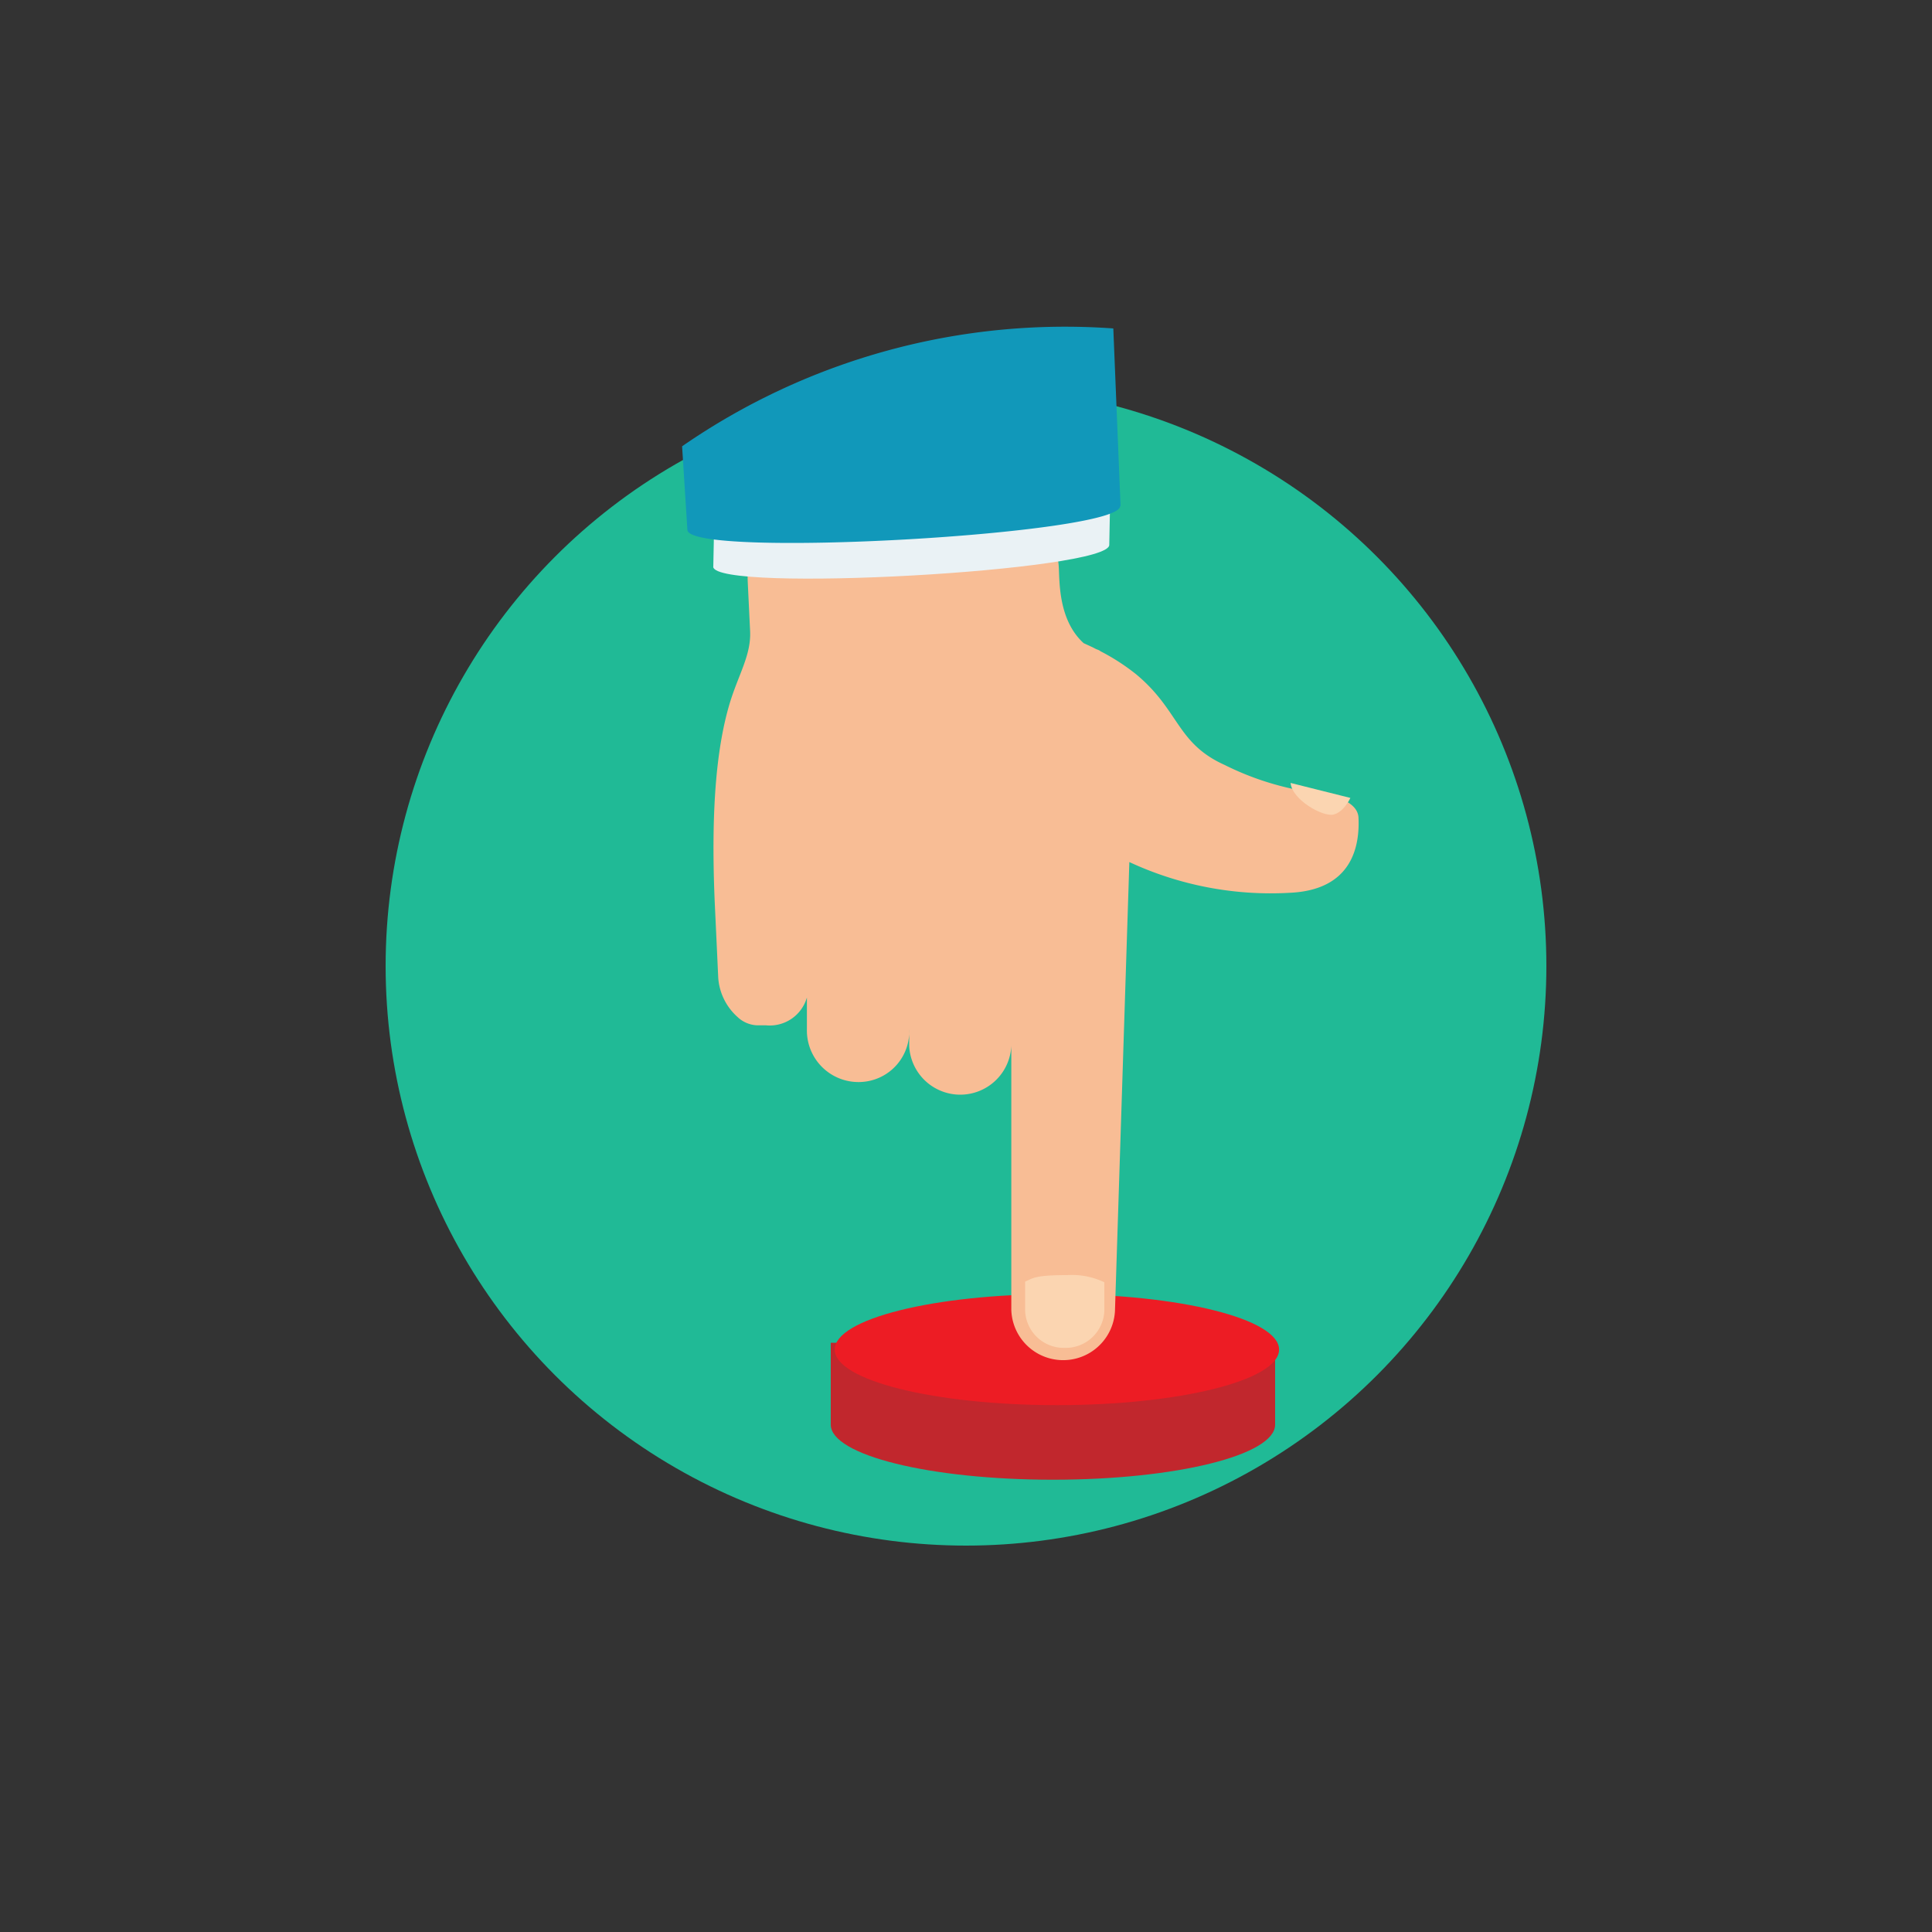 <svg id="Layer_1" data-name="Layer 1" xmlns="http://www.w3.org/2000/svg" viewBox="0 0 200 200"><rect x="0" y="0" width="200" height="200" fill="#333333" stroke="none"/><defs><style>.cls-1{fill:#20ba96;}.cls-2{fill:none;}.cls-3{fill:#c1272d;}.cls-4{fill:#ed1c24;}.cls-5{fill:#f8bd95;fill-rule:evenodd;}.cls-6{fill:#eaf2f5;}.cls-7{fill:#1198ba;}.cls-8{fill:#fbd5b1;}</style></defs><title>iconography-set-1</title><ellipse class="cls-1" cx="100" cy="100" rx="60.08" ry="60"/><path class="cls-2" d="M158.73,96.53a60.41,60.41,0,0,1-38.18,63.27l19.4,9.38,32-66.26Z"/><path class="cls-3" d="M86,139v8.48c0,3.15,10.25,5.7,23,5.7s23-2.55,23-5.7V139Z"/><ellipse class="cls-4" cx="109.41" cy="139.71" rx="23" ry="5.75"/><path class="cls-5" d="M104.69,135.57a5.37,5.37,0,0,0,10.73.16l1.49-46.49a34.69,34.69,0,0,0,16.64,3.18c6.55-.31,7.21-5,7.08-7.78-.1-2.17-4.33-2.55-4.33-2.55h0a29.81,29.81,0,0,1-9.52-2.9c-5-2.25-4.67-5.65-9.17-9.39a22,22,0,0,0-3.68-2.38,1.16,1.16,0,0,0-.37-.19c-.2-.08-.33-.17-.51-.25l-.87-.4c-2.56-2.33-2.49-6.15-2.57-7.77-.15-3.25-2.12-4.86-5.19-4.72L81.78,55.16c-3.44.16-4.54,1.62-4.37,5.17l.24,5c.12,2.49-1.22,4.51-2.13,7.54C74.3,77,73.53,83.14,74,93.66c.09,1.84.35,7.54.35,7.54a6,6,0,0,0,2,4.08,3.13,3.13,0,0,0,2,.86c.16,0,.84,0,.93,0a4,4,0,0,0,4.25-2.88s0,0,0,.06v3.23A5.34,5.34,0,0,0,89.26,112a5.23,5.23,0,0,0,4.86-5.46v1.72a5.29,5.29,0,0,0,10.57,0Zm0-27.35"/><path class="cls-6" d="M73.84,58.67l.2-10c-.16-2.71,3.09-5.09,7.22-5.32l26-1.44c4.13-.24,7.61,1.78,7.77,4.49l-.2,10c.11,2.71-40.83,5-41,2.27Zm0,0"/><path class="cls-7" d="M116,52.38,115.25,34a69.68,69.68,0,0,0-44.64,12.2l.55,8.66c.17,3,45,.46,44.79-2.49Zm0,0"/><path class="cls-8" d="M133.6,81.05c.16,1.74,3.29,3.5,4.4,3.28s1.79-1.73,1.79-1.73l-6.19-1.55Zm0,0"/><path class="cls-8" d="M106.12,132.67v3a4,4,0,0,0,4.09,3.86,4,4,0,0,0,4.11-3.79v-3a7.79,7.79,0,0,0-3.86-.74c-3.39,0-3.5.32-4.34.67Zm0,0"/></svg>
